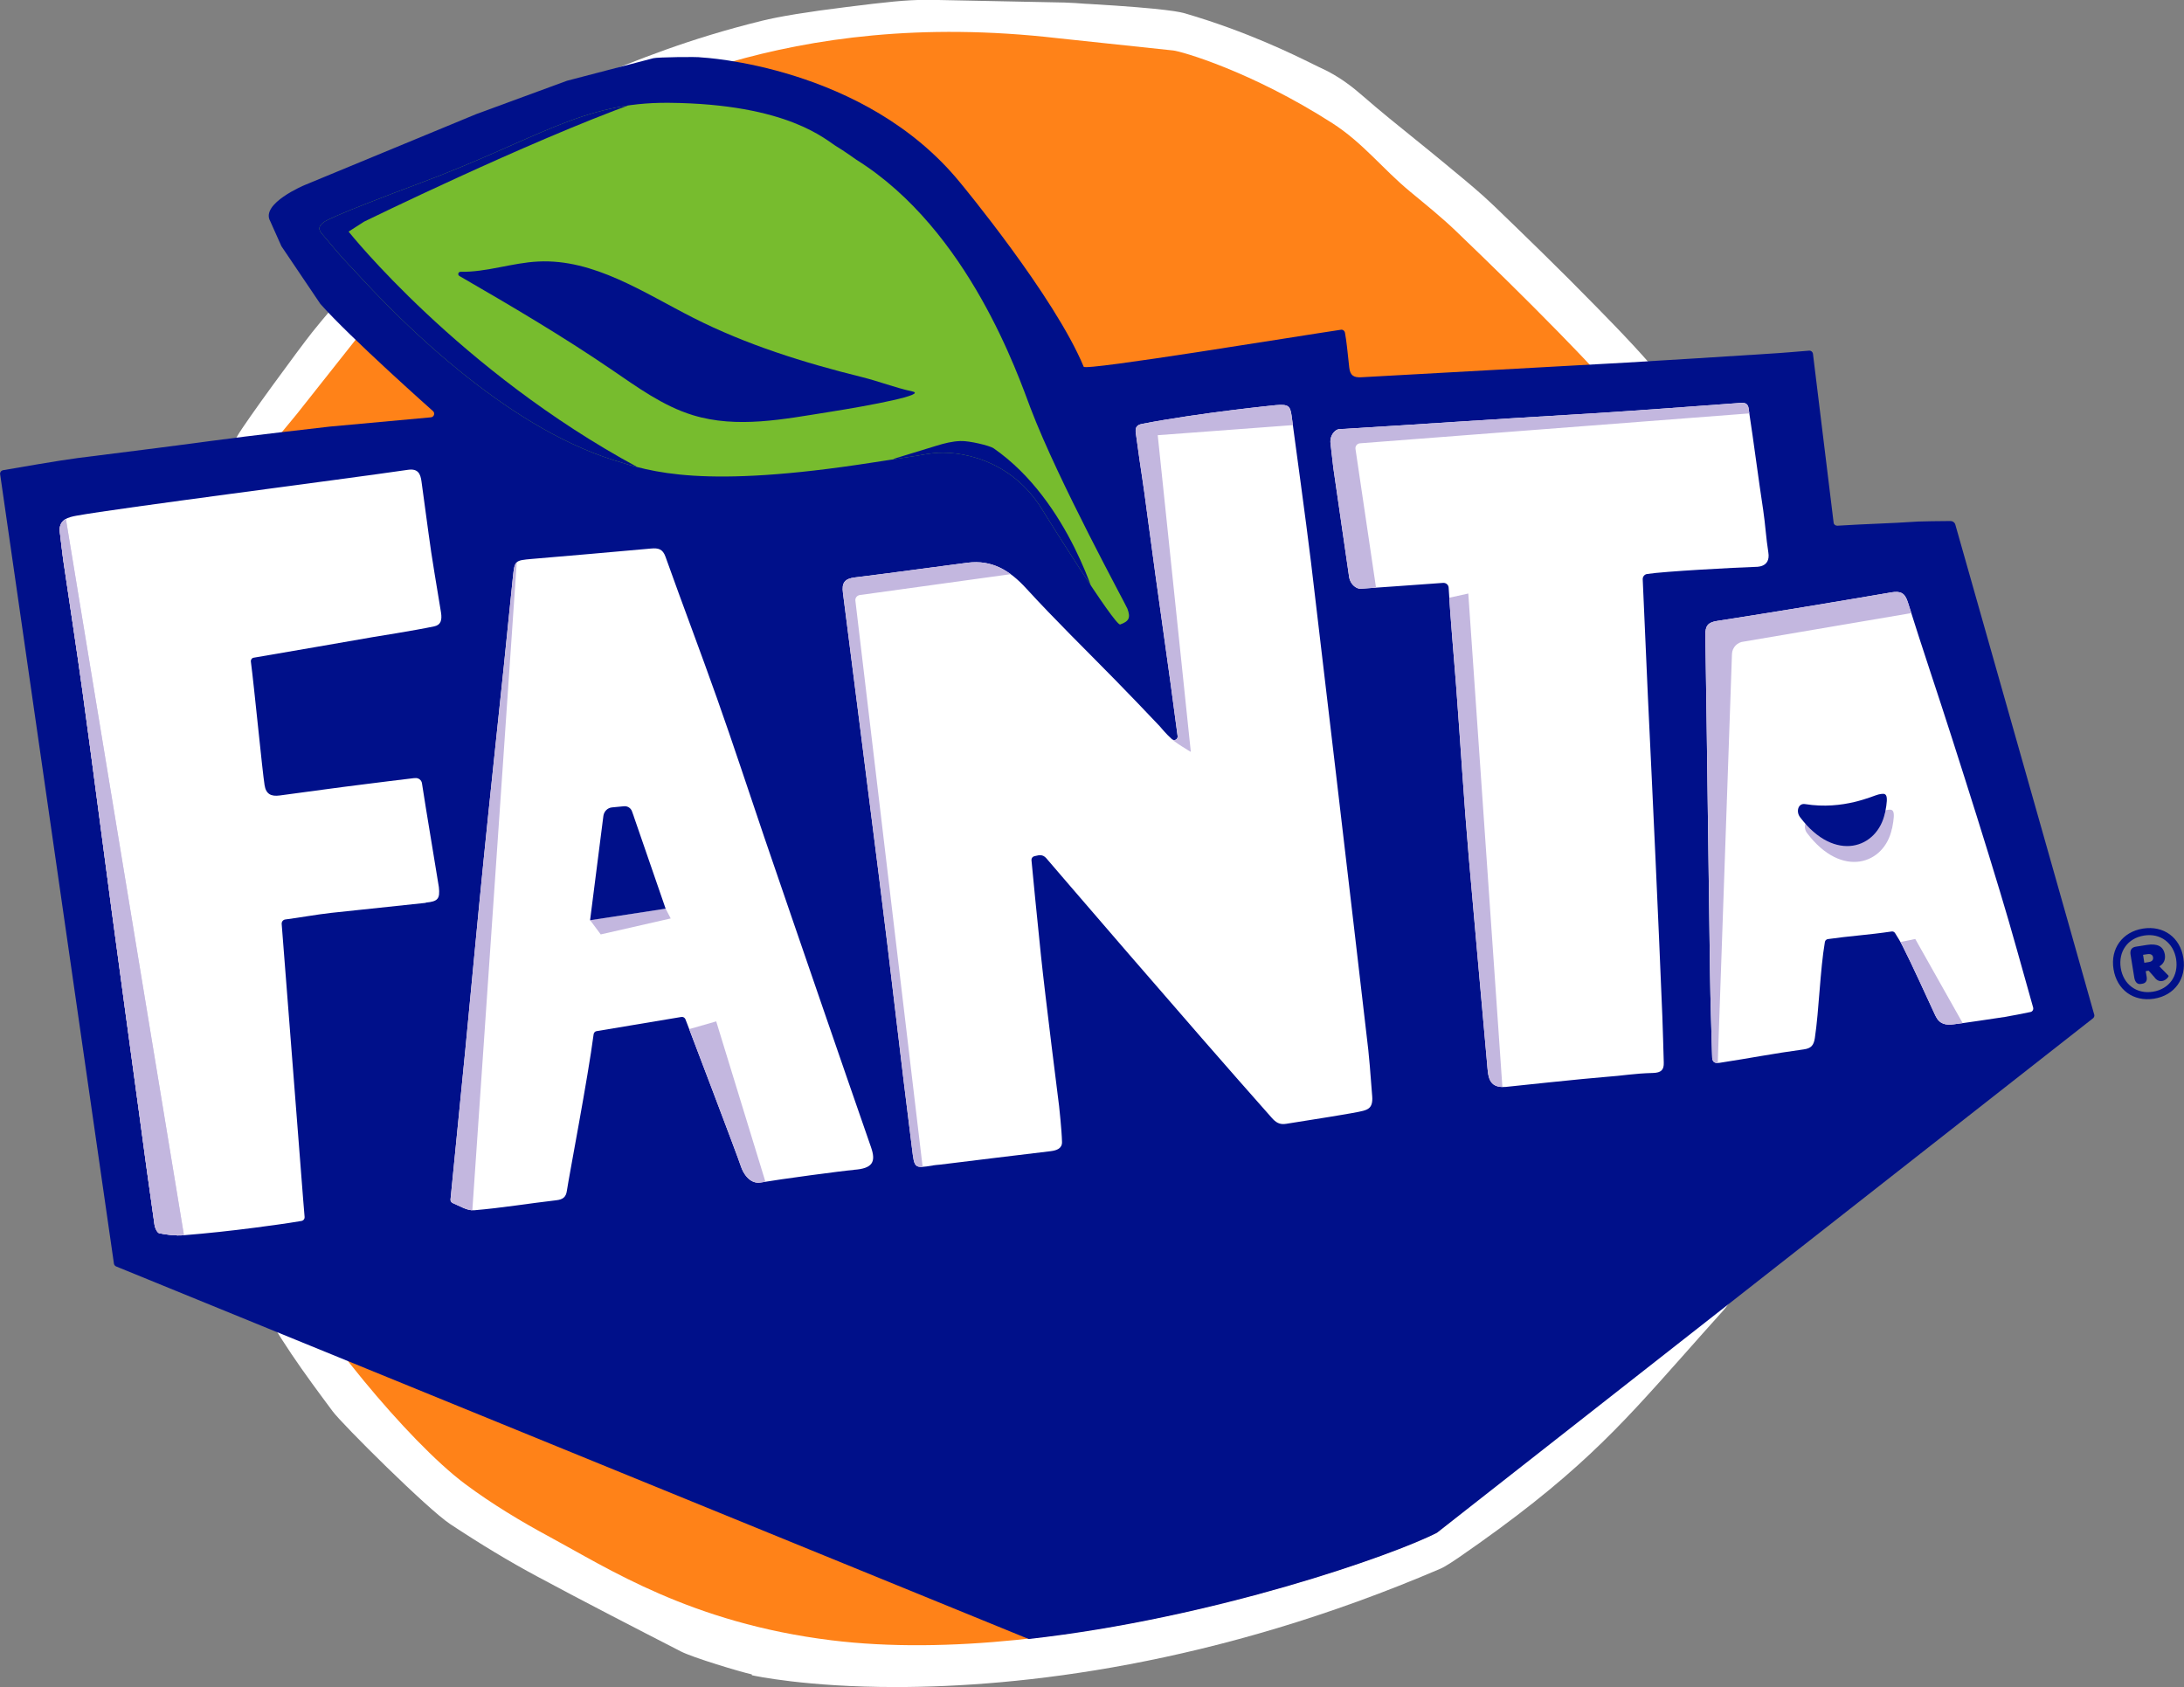 <?xml version="1.0" encoding="UTF-8"?><svg xmlns="http://www.w3.org/2000/svg" xmlns:xlink="http://www.w3.org/1999/xlink" viewBox="0 0 172.29 133.11"><rect x="0" y="0" width="172.29" height="133.11" fill="#808080" stroke="none"/><defs><style>.cls-1{fill:#fff;}.cls-2{clip-path:url(#clippath-2);}.cls-3{isolation:isolate;}.cls-4{clip-path:url(#clippath-6);}.cls-5{fill:#ff8218;}.cls-6{clip-path:url(#clippath-1);}.cls-7{clip-path:url(#clippath-4);}.cls-8{fill:#ff6900;}.cls-9{clip-path:url(#clippath);}.cls-10{fill:none;}.cls-11{fill:#d3c9e7;}.cls-12{clip-path:url(#clippath-3);}.cls-13{mix-blend-mode:soft-light;}.cls-13,.cls-14{fill:#00108a;}.cls-15{fill:#77bc2e;}.cls-16{clip-path:url(#clippath-5);}.cls-17{fill:#c3b7df;}</style><clipPath id="clippath"><path class="cls-10" d="M33.59,71.22c-2.49,.26-4.97,.52-7.46,.79-1.1,.12-2.59,.39-3.62,.52-.18,.02-.3,.18-.29,.35,.02,.21,.05,.64,.05,.64l1.65,21.16s.07,.89,.11,1.33c.01,.14-.09,.27-.23,.3-1.41,.24-2.35,.35-3.74,.54-1.85,.24-3.7,.44-5.56,.59-.64,.05-1.3-.03-1.92-.15-.17-.03-.36-.42-.39-.67-.41-2.85-.8-5.7-1.18-8.55-.74-5.44-1.48-10.87-2.21-16.31-.77-5.73-1.5-11.47-2.29-17.2-.48-3.48-1.02-6.96-1.53-10.44-.1-.71-.17-1.43-.26-2.14-.12-1.02,.72-1.19,1.31-1.3,3.3-.6,20.74-2.83,26.15-3.62,.81-.12,.99,.33,1.07,.92,.2,1.5,.35,2.54,.55,4.05,.25,1.93,.68,4.37,.99,6.29,.09,.59-.01,.98-.54,1.09-1.56,.33-4.8,.84-4.8,.84,0,0-8.95,1.56-9.43,1.63-.15,.02-.25,.16-.23,.31,.27,2.07,.9,8.61,1.08,9.74,.11,.71,.51,.91,1.19,.82,2.51-.33,4.21-.58,6.72-.89,1.3-.16,2.59-.33,3.89-.48h.06c.27-.04,.53,.15,.56,.43,.21,1.44,1.31,7.98,1.33,8.17,.1,.93-.08,1.13-1.03,1.22Z"/></clipPath><clipPath id="clippath-1"><path class="cls-10" d="M105.72,33.85c5.24-.31,12.84-.83,18.08-1.13,4.28-.24,11.77-.81,13.55-.94,.61-.04,.58,.37,.63,.7,.38,2.47,.73,5.26,1.11,7.73,.17,1.13,.23,2.25,.41,3.37,.2,1.23-.99,1.13-1.06,1.14-1.4,.04-7.19,.35-8.51,.56-.2,.03-.35,.21-.34,.42,.14,3.16,.27,6.23,.41,9.3,.2,4.26,.41,8.51,.6,12.77,.19,4.15,.37,8.3,.54,12.45,.05,1.2,.07,2.39,.11,3.59,.02,.59-.2,.81-.85,.83-1.54,.04-2.29,.21-3.83,.32-1.27,.09-7.72,.77-7.78,.78-1.44,.12-1.39-.92-1.48-1.87-.48-5.41-.97-10.82-1.44-16.23-.4-4.62-.65-8.92-1-13.54-.19-2.49-.45-5.3-.59-7.74-.01-.23-.21-.39-.43-.38-1.43,.11-6.46,.46-6.48,.46-.21,.02-.39-.08-.54-.2-.25-.21-.39-.52-.42-.85l-1.23-8.5-.22-1.91c-.04-.33,.06-.66,.28-.9,.12-.13,.28-.23,.47-.24Z"/></clipPath><clipPath id="clippath-2"><path class="cls-10" d="M149.19,46.73c.73-.12,1.08,.02,1.32,.79,1.13,3.61,2.35,7.18,3.5,10.78,1.29,4.03,2.57,8.07,3.79,12.12,.9,2.96,1.71,5.95,2.59,9.06,.04,.16-.05,.32-.21,.35-.7,.14-1.36,.28-2.03,.39-1.08,.16-2.95,.45-4.03,.58-.62,.08-1.12,0-1.44-.68-.72-1.54-1.82-3.99-2.59-5.5-.18-.36-.4-.7-.59-1.01-.06-.1-.17-.15-.28-.13-1.82,.27-3.37,.36-5.03,.6-.12,.02-.21,.11-.23,.23-.38,2.22-.46,5.36-.79,7.57-.09,.59-.3,.82-.88,.9-2.43,.33-4.22,.69-6.64,1.06-.61,.09-.58-.3-.59-.67-.06-2.1-.13-4.2-.16-6.31-.13-8.92-.23-17.84-.37-26.76-.01-.73,.2-1.01,.94-1.12,4.58-.71,9.15-1.47,13.73-2.25Z"/></clipPath><clipPath id="clippath-3"><path class="cls-10" d="M67.34,92.29c-.78,.05-5.87,.74-7.33,.99-.88,.15-1.4-.77-1.56-1.27-.23-.73-4.19-11.12-4.19-11.12,0,0-.12-.31-.19-.49-.05-.12-.18-.2-.31-.18-2.27,.38-4.51,.76-6.7,1.12-.12,.02-.21,.12-.23,.24-.44,3.39-1.93,11.14-2.11,12.35-.07,.5-.31,.69-.83,.75-2.17,.25-4.32,.61-6.49,.79-.54,.04-1.1-.32-1.69-.57-.11-.05-.18-.16-.17-.28,.4-4.02,.79-7.92,1.17-11.83,.48-4.98,.94-9.96,1.44-14.94,.51-5.08,1.06-10.16,1.59-15.25,.25-2.36,.47-4.72,.72-7.07,.14-1.32,.16-1.32,1.5-1.44,3.13-.27,6.27-.53,9.4-.82,.57-.05,.92,.03,1.14,.65,1.33,3.73,2.74,7.43,4.06,11.16,1.29,3.64,2.49,7.31,3.73,10.96,1.53,4.48,3.07,8.95,4.61,13.43,1.27,3.68,2.53,7.35,3.81,11.02,.41,1.17,.13,1.69-1.37,1.79Z"/></clipPath><clipPath id="clippath-4"><path class="cls-10" d="M73.59,91.94c-1.47,.23-1.45,.23-1.64-1.31-.91-7.16-1.7-14.33-2.61-21.49-.95-7.45-1.88-14.91-2.84-22.36-.11-.81,.13-1.13,.94-1.23,2.96-.36,5.92-.78,8.88-1.16,1.94-.25,3.34,.61,4.63,2.02,2.28,2.49,4.7,4.85,7.06,7.26,1.12,1.14,2.36,2.44,3.46,3.6,.11,.12,.52,.63,.98,1.04,.19,.17,.48,.01,.45-.24h0c-.72-5.57-1.6-11.44-2.33-17.01-.51-3.91-.44-3-.97-6.9-.06-.45,.08-.64,.49-.72,4.53-.88,10.55-1.48,10.55-1.48,.98-.08,1.14,.04,1.25,.83,.32,2.4,1.12,8.17,1.53,11.55,.46,3.83,3.31,28,4.52,38.47,.06,.52,.15,1.56,.31,3.68,.07,.91-.35,1.03-.73,1.14-.6,.17-4.43,.76-6.05,1.02-.53,.09-.83-.11-1.16-.49-6.46-7.27-17.74-20.42-17.78-20.47-.27-.31-.61-.22-.61-.22l-.32,.07c-.14,.03-.24,.16-.23,.31,.05,.63,.47,4.81,.75,7.54,.33,3.18,1.43,11.87,1.43,11.87,0,0,.21,1.9,.23,2.83,.01,.5-.41,.66-.9,.72-2.86,.34-5.87,.71-8.72,1.06-.19,.02-.37,.03-.56,.06Z"/></clipPath><clipPath id="clippath-5"><path class="cls-10" d="M33.59,71.22c-2.49,.26-4.97,.52-7.46,.79-1.1,.12-2.59,.39-3.62,.52-.18,.02-.3,.18-.29,.35,.02,.21,.05,.64,.05,.64l1.65,21.16s.07,.89,.11,1.33c.01,.14-.09,.27-.23,.3-1.41,.24-2.35,.35-3.74,.54-1.85,.24-3.7,.44-5.56,.59-.64,.05-1.3-.03-1.92-.15-.17-.03-.36-.42-.39-.67-.41-2.85-.8-5.7-1.18-8.55-.74-5.44-1.48-10.87-2.21-16.31-.77-5.73-1.5-11.47-2.29-17.2-.48-3.48-1.02-6.96-1.53-10.44-.1-.71-.17-1.43-.26-2.14-.12-1.02,.72-1.19,1.31-1.3,3.3-.6,20.74-2.83,26.15-3.62,.81-.12,.99,.33,1.07,.92,.2,1.5,.35,2.54,.55,4.05,.25,1.93,.68,4.37,.99,6.29,.09,.59-.01,.98-.54,1.09-1.56,.33-4.8,.84-4.8,.84,0,0-8.95,1.56-9.43,1.63-.15,.02-.25,.16-.23,.31,.27,2.07,.9,8.61,1.08,9.74,.11,.71,.51,.91,1.19,.82,2.51-.33,4.21-.58,6.72-.89,1.3-.16,2.59-.33,3.89-.48h.06c.27-.04,.53,.15,.56,.43,.21,1.44,1.31,7.98,1.33,8.17,.1,.93-.08,1.13-1.03,1.22Z"/></clipPath><clipPath id="clippath-6"><path class="cls-10" d="M27.6,20.97c-.76-.8-1.47-1.66-2.18-2.5-.33-.39-.3-.6,.1-.93,.5-.41,5.53-2.32,7.5-3.05,9.33-3.47,12.84-6.44,19.73-6.38,9.48,.08,12.43,2.97,13.27,3.46,.47,.27,1.55,1.04,1.55,1.04,8.87,5.55,12.77,17.07,13.74,19.62,2.19,5.75,7.51,15.47,7.63,15.79,.26,.71,.13,.99-.57,1.24-.42,.15-6.12-9-6.12-9.01-2.45-4.05-6.61-4.76-8.72-4.49-.57,.07-1.12,.18-1.13,.18-.29,.04-2.46,.37-3.59,.55-13.37,2.08-17.44,.74-20.42-.2-4.38-1.38-8.62-4.18-12.12-7.02-4.6-3.73-7.94-7.54-8.65-8.29Z"/></clipPath></defs><g class="cls-3"><g id="Layer_1"><g><path class="cls-1" d="M145.07,55.83c-.16-.42-.32-.89-.47-1.34v-.03c-.19-.53-.37-1.08-.59-1.65-.99-2.61-1.92-5-2.84-7.31-.11-.27-.21-.54-.31-.81l-.02-.05c-.44-1.15-.9-2.34-1.56-3.56-1.86-3.41-4.2-6.33-6.47-9.16-.36-.45-.73-.91-1.09-1.36-1.88-2.36-3.96-4.49-5.81-6.38-2.86-2.93-5.79-5.76-8.02-7.91-1.08-1.04-2.2-1.96-3.28-2.85l-.54-.45c-.82-.68-1.65-1.35-2.39-1.95-1.39-1.12-2.83-2.28-4.17-3.45-.79-.69-1.88-1.56-3.29-2.2-.12-.05-.33-.16-.6-.29-1.56-.77-5.21-2.58-10.12-4.02-.32-.09-1.28-.38-7.62-.75-.12,0-.2-.01-.23-.01-.52-.04-1.06-.08-1.66-.1-3.48-.07-6.97-.14-10.45-.21-.17,0-.34,0-.5,0-1.57,0-3.11,.17-6.23,.56-3.08,.38-5.35,.75-6.75,1.1-5.78,1.43-9.66,3.02-14.15,4.85-.89,.36-1.81,.74-2.78,1.13-.83,.33-1.68,.74-2.58,1.24-.08,.04-.15,.08-.24,.13-.68,.37-1.62,.88-2.48,1.7-2.21,2.13-4.05,4.47-5.83,6.73-.37,.47-.74,.94-1.11,1.4-.18,.22-1.04,1.23-1.96,2.3-1.6,1.86-3.59,4.17-4.31,5.09-1.03,1.3-5.26,7.06-5.9,8.18-1.35,2.32-2.52,4.67-3.5,6.65l-.15,.3v.02c-1.44,2.91-2.91,5.93-3.78,9.37-.22,.86-.37,1.7-.51,2.44-.24,1.32-.65,10.87-.38,12.65,.45,3.09,1.06,7.16,1.74,11.34,.45,2.78,.95,5.57,1.43,8.27l.34,1.92c.02,.09,.03,.18,.05,.28v.08c.12,.7,.28,1.66,.74,2.67l.61,1.35c1.51,3.32,3.08,6.76,4.75,10.11,1.75,3.51,4,6.55,6.19,9.49,.76,1.02,7.47,7.7,9.27,8.89,2.39,1.58,4.64,2.94,6.88,4.14,3.76,2.02,7.59,3.99,11.31,5.9,.92,.48,4.71,1.62,5.59,1.81l.02,.07c.17,.04,4.29,.93,11.34,.93h0c9.74,0,25.11-1.68,42.96-9.33,.45-.19,1.29-.78,1.43-.87,9.21-6.35,12.59-10.17,17.7-15.92,1-1.13,2.04-2.3,3.21-3.6,1.88-2.08,6.87-13.69,7.2-16.79,.12-1.1,.3-2.21,.49-3.38v-.02c.11-.64,.21-1.3,.31-1.96,.1-.71,.21-1.43,.32-2.13l.03-.2c.31-1.99,.63-4.04,.83-6.14,.2-2.08,.33-4.22,.44-6.12,.1-1.57,.19-3.2,.33-4.77,.18-2.13-.09-4.11-.83-6.05Z"/><path class="cls-5" d="M141.4,56.81c-.38-1.01-.68-2.05-1.07-3.06-.94-2.46-1.89-4.91-2.86-7.36-.54-1.35-1.01-2.74-1.7-4.02-1.98-3.65-4.68-6.81-7.25-10.04-1.72-2.16-3.66-4.16-5.59-6.14-2.63-2.69-5.32-5.32-8.03-7.92-1.15-1.11-2.4-2.11-3.63-3.13-2.24-1.85-3.72-3.85-6.16-5.42-6.41-4.11-11.97-5.69-12.57-5.74,0,0-8.43-.89-9.13-.97-21.66-2.49-34.06,5.11-39.72,7.38-.74,.3-1.46,.65-2.15,1.03-.64,.35-1.33,.69-1.85,1.2-2.48,2.39-4.52,5.15-6.65,7.84-.91,1.14-1.79,2.3-2.69,3.44-2.3,2.91-4.61,5.82-6.91,8.73-.81,1.02-1.73,1.98-2.38,3.1-1.22,2.11-2.33,4.3-3.4,6.49-1.43,2.91-2.88,5.81-3.68,8.99-.55,2.18-1.13,11.52-.82,13.66,.56,3.81,1.13,7.63,1.75,11.43,.56,3.43,1.18,6.85,1.78,10.27,.12,.69,3.96,9.76,5.84,13.54,2.1,4.23,9.56,13.53,14.2,16.98,2.07,1.54,4.37,2.93,6.64,4.15,4.55,2.45,11.12,6.78,22.2,8.15,18.49,2.29,43.12-6.11,47.79-8.51,.06-.03,.22-.17,.24-.19,.08-.06,.87-.68,.87-.68,0,0,5.4-4.34,8.4-7.46,4.54-4.73,8.8-9.91,9.39-10.93,1.74-3,3.31-6.11,4.84-9.23,.99-2.01,1.86-4.09,2.11-6.37,.2-1.87,.55-3.72,.82-5.58,.41-2.79,.91-5.57,1.17-8.37,.35-3.65,.47-7.33,.78-10.98,.13-1.49-.05-2.89-.58-4.28Z"/><path class="cls-14" d="M165.2,80.01c-.69-2.49-9.99-35.24-10.95-38.63-.05-.17-.2-.28-.38-.28-.71,0-2.44,.03-2.54,.04-2.39,.16-4,.18-6.39,.33-.15,0-.28-.1-.29-.24-.54-4.38-1.08-8.81-1.63-13.32-.02-.15-.15-.26-.3-.25-1.01,.08-2.08,.18-3.14,.24-3.74,.24-7.49,.48-11.23,.7-6.99,.4-13.98,.76-20.97,1.16-.59,.03-.87-.14-.94-.76-.15-1.35-.2-1.99-.34-2.76-.03-.15-.16-.25-.31-.23-3.34,.49-20.16,3.26-20.3,2.92-2.3-5.56-9.74-14.52-9.75-14.53-7.54-9.24-20.4-9.87-20.4-9.87-.3-.07-3.49-.02-3.79,.06l-6.82,1.78-7.16,2.63-13.54,5.6s-3.51,1.46-2.71,2.85l.88,1.97,3.07,4.55c2.33,2.64,8.9,8.47,8.9,8.47,.17,.17,.06,.46-.18,.48l-7.97,.73s-6.53,.74-9.43,1.14c-3.48,.47-6.97,.9-10.45,1.34-1.41,.18-4.91,.79-5.9,.96-.15,.03-.25,.16-.23,.31l8.98,62.29c.02,.09,.08,.17,.17,.21l71.99,29.39c14.62-1.63,28.79-6.62,32.21-8.38l51.76-40.59c.08-.07,.12-.18,.09-.29Z"/><path class="cls-1" d="M67.34,92.29c-.78,.05-5.87,.74-7.33,.99-.88,.15-1.4-.77-1.56-1.27-.23-.73-4.19-11.12-4.19-11.12,0,0-.12-.31-.19-.49-.05-.12-.18-.2-.31-.18-2.27,.38-4.51,.76-6.7,1.12-.12,.02-.21,.12-.23,.24-.44,3.39-1.93,11.14-2.11,12.35-.07,.5-.31,.69-.83,.75-2.17,.25-4.32,.61-6.49,.79-.54,.04-1.1-.32-1.69-.57-.11-.05-.18-.16-.17-.28,.4-4.02,.79-7.92,1.17-11.83,.48-4.98,.94-9.96,1.44-14.94,.51-5.08,1.06-10.16,1.59-15.25,.25-2.36,.47-4.72,.72-7.07,.14-1.32,.16-1.32,1.5-1.44,3.13-.27,6.27-.53,9.4-.82,.57-.05,.92,.03,1.14,.65,1.33,3.73,2.74,7.43,4.06,11.16,1.29,3.64,2.49,7.31,3.73,10.96,1.53,4.48,3.07,8.95,4.61,13.43,1.27,3.68,2.53,7.35,3.81,11.02,.41,1.17,.13,1.69-1.37,1.79Z"/><path class="cls-1" d="M149.19,46.73c.73-.12,1.08,.02,1.32,.79,1.13,3.61,2.35,7.18,3.5,10.78,1.29,4.03,2.57,8.07,3.79,12.12,.9,2.96,1.71,5.95,2.59,9.06,.04,.16-.05,.32-.21,.35-.7,.14-1.36,.28-2.03,.39-1.08,.16-2.95,.45-4.03,.58-.62,.08-1.12,0-1.44-.68-.72-1.54-1.82-3.99-2.59-5.5-.18-.36-.4-.7-.59-1.01-.06-.1-.17-.15-.28-.13-1.82,.27-3.37,.36-5.03,.6-.12,.02-.21,.11-.23,.23-.38,2.22-.46,5.36-.79,7.57-.09,.59-.3,.82-.88,.9-2.43,.33-4.22,.69-6.64,1.06-.61,.09-.58-.3-.59-.67-.06-2.1-.13-4.2-.16-6.31-.13-8.92-.23-17.84-.37-26.76-.01-.73,.2-1.01,.94-1.12,4.58-.71,9.15-1.47,13.73-2.25Z"/><path class="cls-1" d="M33.59,71.22c-2.49,.26-4.97,.52-7.46,.79-1.1,.12-2.59,.39-3.62,.52-.18,.02-.3,.18-.29,.35,.02,.21,.05,.64,.05,.64l1.65,21.16s.07,.89,.11,1.33c.01,.14-.09,.27-.23,.3-1.41,.24-2.35,.35-3.74,.54-1.85,.24-3.7,.44-5.56,.59-.64,.05-1.3-.03-1.92-.15-.17-.03-.36-.42-.39-.67-.41-2.85-.8-5.7-1.18-8.55-.74-5.44-1.48-10.87-2.21-16.31-.77-5.73-1.5-11.47-2.29-17.2-.48-3.48-1.02-6.96-1.53-10.44-.1-.71-.17-1.43-.26-2.14-.12-1.02,.72-1.19,1.31-1.3,3.3-.6,20.74-2.83,26.15-3.62,.81-.12,.99,.33,1.07,.92,.2,1.5,.35,2.54,.55,4.05,.25,1.93,.68,4.37,.99,6.29,.09,.59-.01,.98-.54,1.09-1.56,.33-4.8,.84-4.8,.84,0,0-8.95,1.56-9.43,1.63-.15,.02-.25,.16-.23,.31,.27,2.07,.9,8.61,1.08,9.74,.11,.71,.51,.91,1.19,.82,2.51-.33,4.21-.58,6.72-.89,1.3-.16,2.59-.33,3.89-.48h.06c.27-.04,.53,.15,.56,.43,.21,1.44,1.31,7.98,1.33,8.17,.1,.93-.08,1.13-1.03,1.22Z"/><path class="cls-1" d="M73.59,91.94c-1.47,.23-1.45,.23-1.64-1.31-.91-7.16-1.7-14.33-2.61-21.49-.95-7.45-1.88-14.91-2.84-22.36-.11-.81,.13-1.13,.94-1.23,2.96-.36,5.92-.78,8.88-1.16,1.94-.25,3.34,.61,4.63,2.02,2.28,2.49,4.7,4.85,7.06,7.26,1.12,1.14,2.36,2.44,3.46,3.6,.11,.12,.52,.63,.98,1.04,.19,.17,.48,.01,.45-.24h0c-.72-5.57-1.6-11.44-2.33-17.01-.51-3.91-.44-3-.97-6.9-.06-.45,.08-.64,.49-.72,4.53-.88,10.55-1.48,10.55-1.48,.98-.08,1.14,.04,1.25,.83,.32,2.4,1.12,8.17,1.53,11.55,.46,3.83,3.31,28,4.52,38.47,.06,.52,.15,1.56,.31,3.68,.07,.91-.35,1.03-.73,1.14-.6,.17-4.43,.76-6.05,1.02-.53,.09-.83-.11-1.16-.49-6.46-7.27-17.74-20.42-17.78-20.47-.27-.31-.61-.22-.61-.22l-.32,.07c-.14,.03-.24,.16-.23,.31,.05,.63,.47,4.81,.75,7.54,.33,3.18,1.43,11.87,1.43,11.87,0,0,.21,1.9,.23,2.83,.01,.5-.41,.66-.9,.72-2.86,.34-5.87,.71-8.72,1.06-.19,.02-.37,.03-.56,.06Z"/><path class="cls-1" d="M105.72,33.85c5.24-.31,12.84-.83,18.08-1.13,4.28-.24,11.77-.81,13.55-.94,.61-.04,.58,.37,.63,.7,.38,2.47,.73,5.26,1.11,7.73,.17,1.13,.23,2.25,.41,3.37,.2,1.23-.99,1.13-1.06,1.14-1.4,.04-7.19,.35-8.51,.56-.2,.03-.35,.21-.34,.42,.14,3.16,.27,6.23,.41,9.3,.2,4.26,.41,8.51,.6,12.77,.19,4.15,.37,8.3,.54,12.45,.05,1.2,.07,2.39,.11,3.59,.02,.59-.2,.81-.85,.83-1.54,.04-2.29,.21-3.83,.32-1.27,.09-7.72,.77-7.78,.78-1.44,.12-1.39-.92-1.48-1.87-.48-5.41-.97-10.82-1.44-16.23-.4-4.62-.65-8.92-1-13.54-.19-2.49-.45-5.3-.59-7.74-.01-.23-.21-.39-.43-.38-1.43,.11-6.46,.46-6.48,.46-.21,.02-.39-.08-.54-.2-.25-.21-.39-.52-.42-.85l-1.23-8.5-.22-1.91c-.04-.33,.06-.66,.28-.9,.12-.13,.28-.23,.47-.24Z"/><g class="cls-9"><g><path class="cls-11" d="M14.51,97.44h-.92c.31,.02,.62,.03,.92,0Z"/><path class="cls-11" d="M4.8,40.37c-.16,.19-.25,.45-.21,.84,.09,.72,.16,1.45,.26,2.17,.52,3.53,1.07,7.05,1.55,10.58,.8,5.81,1.54,11.62,2.32,17.43,.74,5.51,1.49,11.03,2.24,16.54,.39,2.89,.78,5.78,1.2,8.67,.04,.25,.22,.64,.4,.68,.33,.06,.67,.12,1.01,.15h.94L5.07,40.16l-.27,.21Z"/></g></g><g class="cls-6"><polygon class="cls-17" points="115.83 46.82 118.58 86.63 116.09 87.05 112.15 47.63 115.83 46.82"/><path class="cls-17" d="M108.88,48.58l-1.95-13.17c-.03-.22,.13-.42,.35-.44l33.98-2.61-.54-3.04-36.69,2.88,1.71,16.77,3.14-.4Z"/></g><g class="cls-2"><path class="cls-17" d="M135.49,84.4l1.14-32.81c.02-.52,.43-.94,.94-.98l14.82-2.52-1.36-2.66-17.86,2.36-.66,37.54,2.97-.94Z"/><polygon class="cls-17" points="149.65 74.36 151.09 74.07 155.29 81.52 150.85 81.68 149.65 74.36"/></g><g class="cls-12"><polygon class="cls-17" points="40.78 44.15 37.25 95.64 35.19 95.49 40.29 43.51 40.78 44.15"/><polygon class="cls-17" points="56.5 80.57 60.87 94.81 58.34 94.03 53.43 81.45 56.5 80.57"/></g><g class="cls-7"><path class="cls-17" d="M72.82,92.35l-5.34-44.96c-.03-.22,.12-.41,.34-.45l13.23-1.83-4.26-4.38-13.11,2.2,7.2,53.44,1.94-4.02Z"/><path class="cls-17" d="M92.22,58.11c.34,.4,1.72,1.2,1.72,1.2l-2.61-24.98,12.19-.91-.94-5.57-15.01,4.12,3.09,22.85s.97,2.59,1.55,3.29Z"/></g><polygon class="cls-17" points="52.51 71.68 50 64.4 50 64.4 52.51 71.68 46.55 72.58 47.39 73.71 52.91 72.45 52.51 71.68"/><path class="cls-14" d="M50,64.4l-.14-.39c-.09-.27-.36-.44-.64-.41l-.93,.09c-.36,.03-.64,.31-.69,.67l-1.05,8.23,5.96-.91-2.51-7.27Z"/><path class="cls-17" d="M149.25,65.36c-.57,2.81-3.95,4-6.7,.35-.34-.45-.14-1.12,.4-1.03,3.03,.49,5.37-.67,5.79-.76,.58-.12,.84-.16,.52,1.44"/><path class="cls-14" d="M148.7,64.11c-.57,2.81-3.95,4-6.7,.35-.34-.45-.14-1.12,.4-1.03,3.03,.49,5.37-.67,5.79-.76,.58-.12,.84-.16,.52,1.44"/><g class="cls-16"><g><path class="cls-11" d="M14.51,97.44h-.92c.31,.02,.62,.03,.92,0Z"/><path class="cls-17" d="M4.8,40.37c-.16,.19-.25,.45-.21,.84,.09,.72,.16,1.45,.26,2.17,.52,3.53,1.07,7.05,1.55,10.58,.8,5.81,1.54,11.62,2.32,17.43,.74,5.51,1.49,11.03,2.24,16.54,.39,2.89,.78,5.78,1.2,8.67,.04,.25,.22,.64,.4,.68,.33,.06,.67,.12,1.01,.15h.94L5.07,40.16l-.27,.21Z"/></g></g><path class="cls-15" d="M27.6,20.97c-.76-.8-1.47-1.66-2.18-2.5-.33-.39-.3-.6,.1-.93,.5-.41,5.53-2.32,7.5-3.05,9.33-3.47,12.84-6.44,19.73-6.38,9.48,.08,12.43,2.97,13.27,3.46,.47,.27,1.55,1.04,1.55,1.04,8.87,5.55,12.77,17.07,13.74,19.62,2.19,5.75,7.51,15.47,7.63,15.79,.26,.71,.13,.99-.57,1.24-.42,.15-6.12-9-6.12-9.01-2.45-4.05-6.61-4.76-8.72-4.49-.57,.07-1.12,.18-1.13,.18-.29,.04-2.46,.37-3.59,.55-13.37,2.08-17.44,.74-20.42-.2-4.38-1.38-8.62-4.18-12.12-7.02-4.6-3.73-7.94-7.54-8.65-8.29Z"/><g class="cls-4"><path class="cls-13" d="M28.73,17.48l-1.23,.79s8.74,10.99,22.79,18.58c.41,.22-4.5-.56-4.5-.56l-8.81-4.37-9.91-9.35-3.55-5.05L50.51,6.7s.23,1.19-.39,1.41c-8.55,3.09-21.39,9.37-21.39,9.37Z"/><path class="cls-13" d="M70.48,36.2l3.4-1.04c.61-.19,1.25-.35,1.89-.37,.68-.03,2.3,.36,2.61,.57,6.04,4.18,8.25,12.58,8.25,12.58l-7.5-9.26-8.64-2.47Z"/></g><path class="cls-13" d="M36.33,21.44c-.18,0-.25,.24-.09,.33,4.06,2.35,8.11,4.73,11.98,7.37,2.04,1.39,4.08,2.89,6.44,3.61,3.5,1.07,7.17,.31,10.68-.24,3.6-.57,7.77-1.38,6.64-1.63-1.46-.32-2.56-.78-4.01-1.14-4.56-1.13-9.08-2.54-13.28-4.67-3.92-1.99-7.84-4.66-12.23-4.44-2.06,.1-4.08,.85-6.12,.81Z"/><path class="cls-8" d="M132.75,99.81c.02,.06,.04,.13,.07,.21l-.07-.21Z"/><polygon class="cls-8" points="140.51 123.48 140.51 123.48 140.51 123.48 140.51 123.48"/><path class="cls-10" d="M132.75,99.81l.07,.21-.07-.21Z"/><path class="cls-14" d="M166.73,76.45c-.26-1.6,.69-2.94,2.32-3.2,1.64-.26,2.94,.71,3.19,2.32,.26,1.61-.68,2.95-2.31,3.21-1.64,.26-2.94-.71-3.2-2.33Zm4.94-.79c-.21-1.29-1.25-2.07-2.53-1.86-1.31,.21-2.04,1.28-1.84,2.56s1.25,2.08,2.54,1.87c1.3-.21,2.03-1.27,1.83-2.57Zm-1.7,1.44l-.47-.53-.23,.04,.08,.48c.04,.28-.08,.47-.35,.51l-.13,.02c-.26,.04-.44-.15-.5-.49l-.3-1.85c-.05-.34,.1-.55,.41-.6l.88-.14c.84-.13,1.31,.11,1.42,.77,.06,.39-.09,.72-.43,.92l.72,.74c.05,.05-.2,.37-.51,.42-.18,.03-.4-.03-.59-.28Zm-.82-1.15l.37-.06c.25-.04,.36-.17,.33-.37-.03-.2-.18-.29-.45-.25l-.34,.05,.1,.62Z"/></g></g></g></svg>